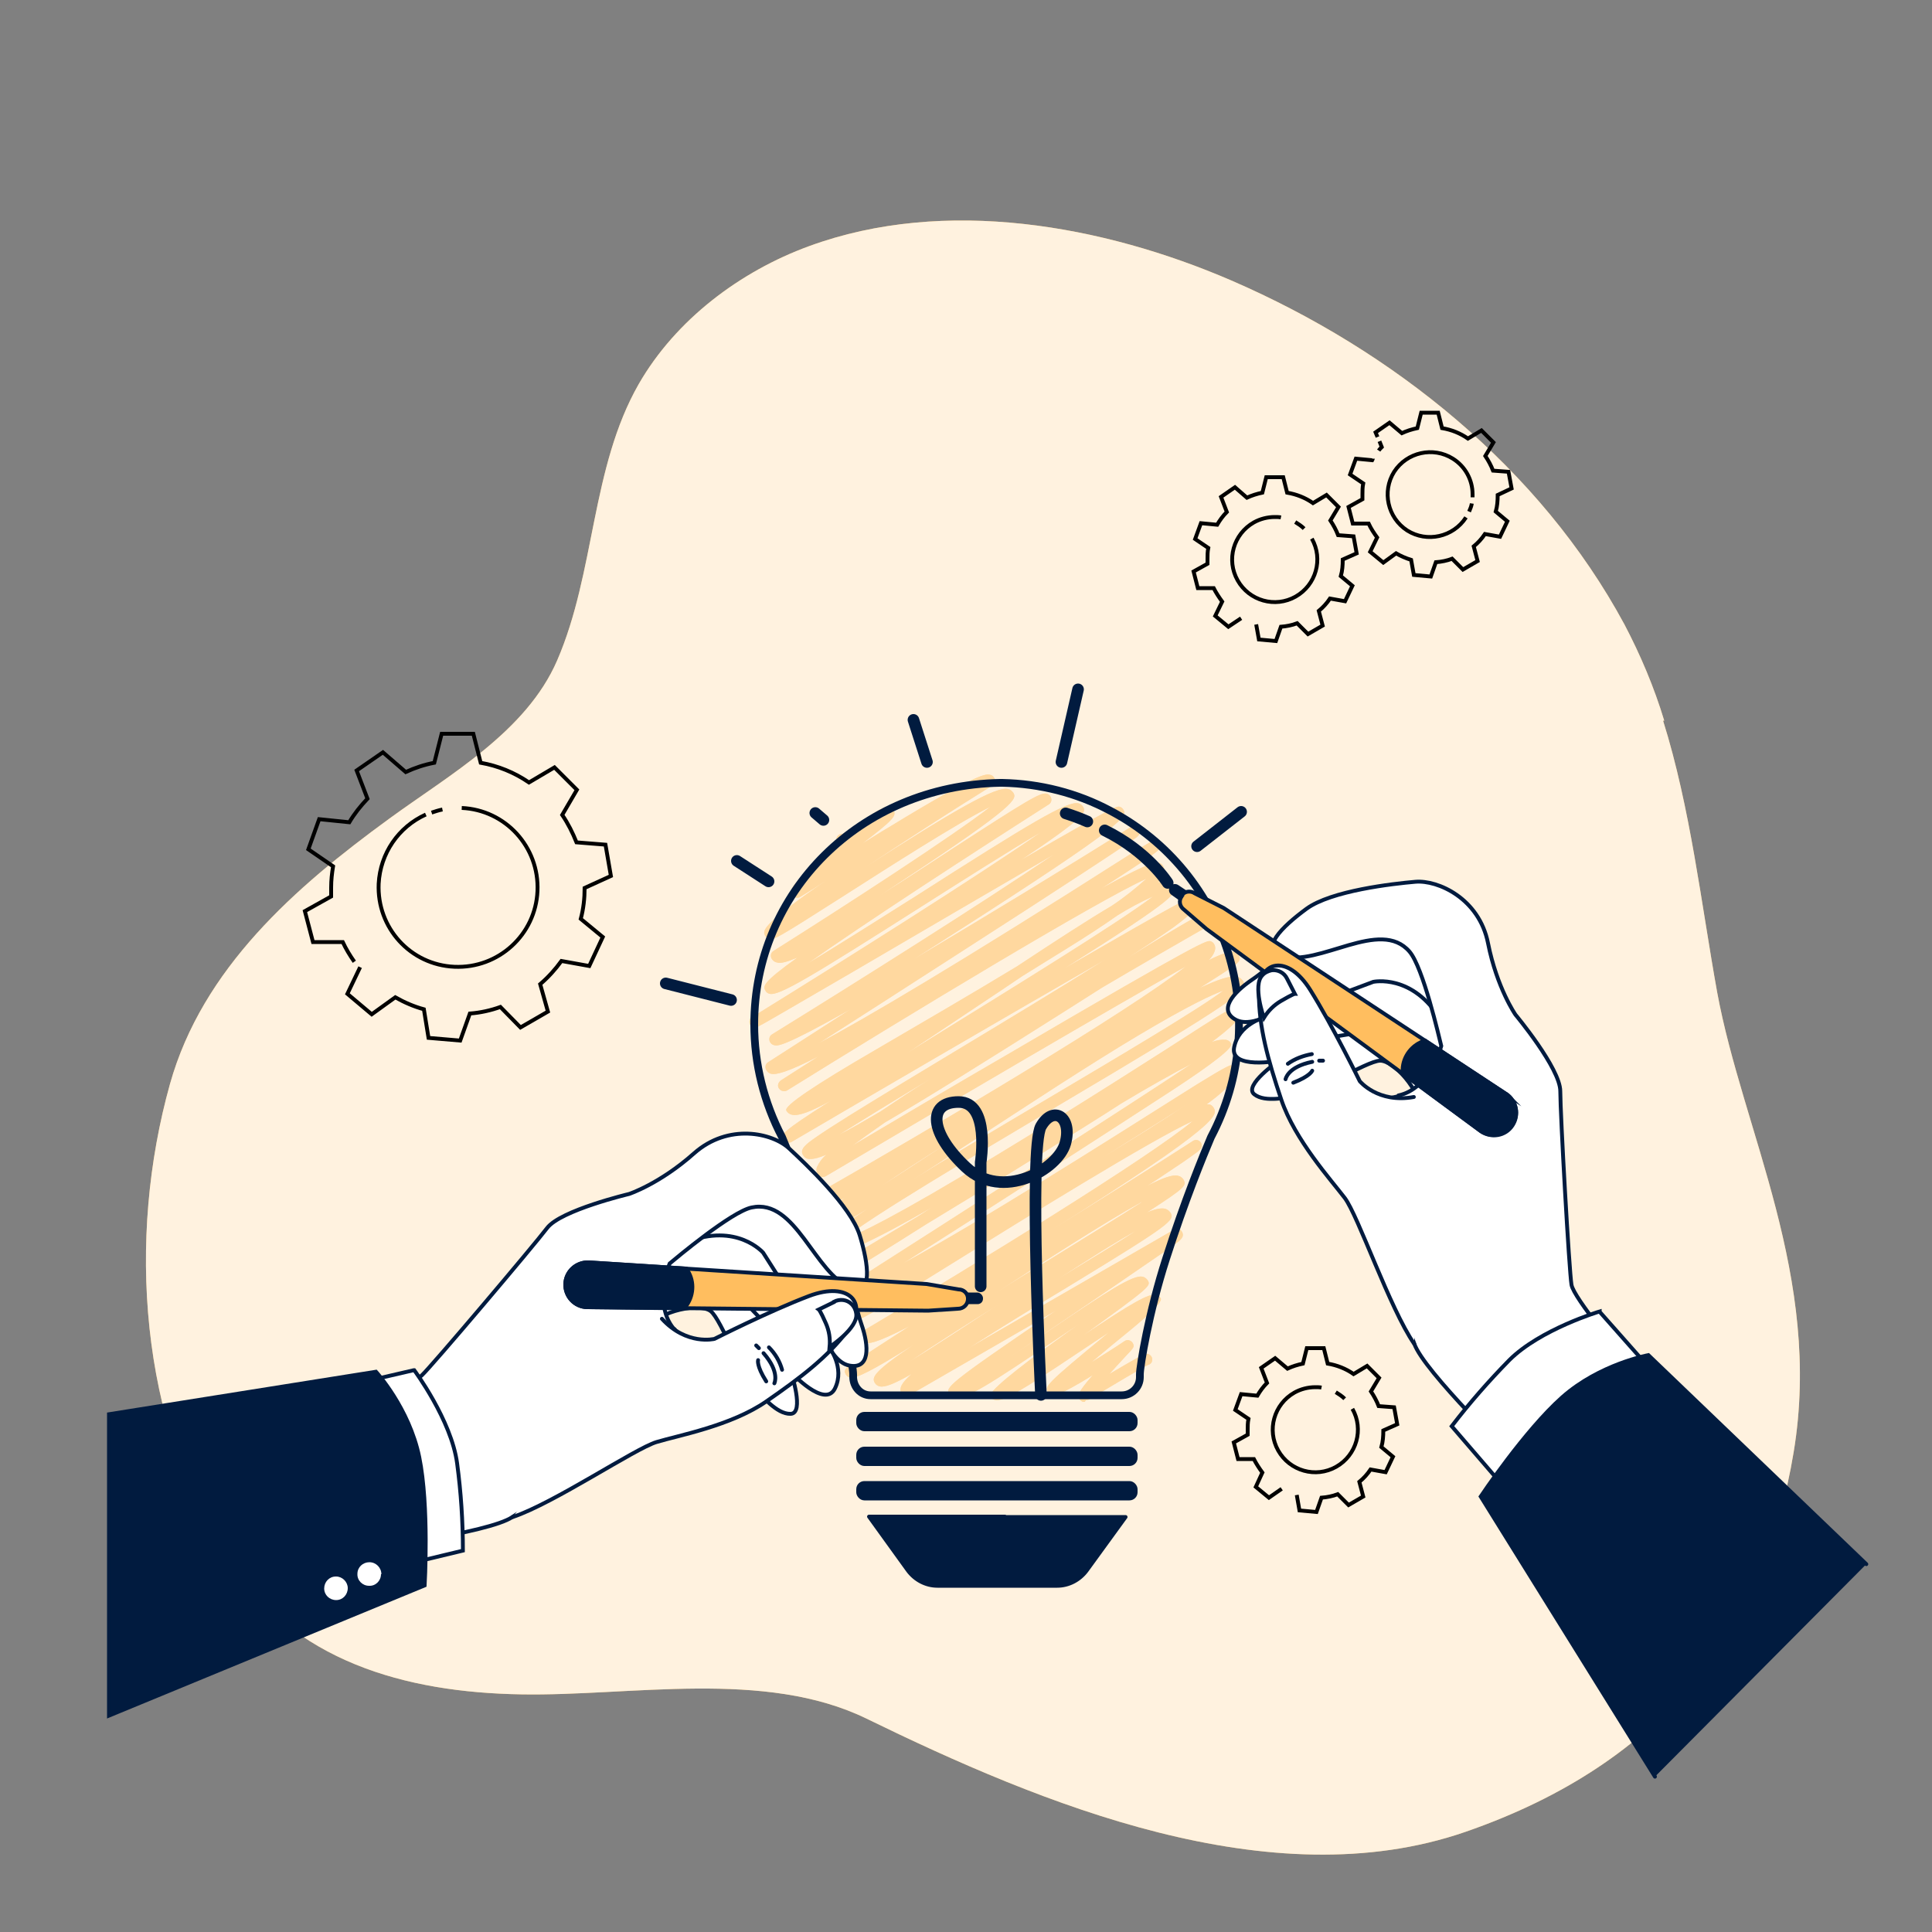 <?xml version="1.0" encoding="UTF-8"?> <svg xmlns="http://www.w3.org/2000/svg" id="Calque_1" data-name="Calque 1" version="1.1" viewBox="0 0 500 500"><rect x="0" y="0" width="500" height="500" fill="#808080" stroke="none"/><defs><style> .cls-1, .cls-2, .cls-3, .cls-4, .cls-5, .cls-6, .cls-7 { stroke: #011b3f; stroke-linecap: round; } .cls-1, .cls-4, .cls-5, .cls-8, .cls-7 { stroke-miterlimit: 10; } .cls-1, .cls-9 { fill: #ffbe5f; } .cls-2, .cls-3, .cls-6 { stroke-linejoin: round; } .cls-2, .cls-7 { fill: #011b3f; } .cls-3 { stroke-width: 3px; } .cls-3, .cls-5, .cls-8, .cls-6 { fill: none; } .cls-4, .cls-10, .cls-11 { fill: #fff; } .cls-10 { isolation: isolate; opacity: .8; } .cls-10, .cls-11, .cls-9 { stroke-width: 0px; } .cls-8 { stroke: #000; } .cls-12 { opacity: .4; } .cls-6 { stroke-width: 2px; } </style></defs><g id="freepik--background-simple--inject-128"><path class="cls-9" d="M430.7,186.5c-2.6-8.6-6.1-16.9-10.3-24.9-21.8-40.4-59.9-70.9-101.7-89-33.1-14.3-74.1-21.8-109.3-8.9-17.8,6.5-34.5,19-44.1,35.7-12.4,21.7-11.2,48.6-21.1,71.5-8,18.5-27.9,29.6-43.5,41-24.3,17.7-48.3,38.7-56.7,68.6-11.2,40-7.9,87.5,14.8,123,17,26.5,46.1,34.5,76.1,35,28.3.5,63-6.6,89.4,6.3,45.1,22,104.5,46.7,154.9,29.3,52-18,77.5-52.9,85-98.3s-13.2-83.1-19.8-119c-4.1-22.7-6.9-47.7-14-70.3Z"></path><path class="cls-10" d="M430.7,186.5c-2.6-8.6-6.1-16.9-10.3-24.9-21.8-40.4-59.9-70.9-101.7-89-33.1-14.3-74.1-21.8-109.3-8.9-17.8,6.5-34.5,19-44.1,35.7-12.4,21.7-11.2,48.6-21.1,71.5-8,18.5-27.9,29.6-43.5,41-24.3,17.7-48.3,38.7-56.7,68.6-11.2,40-7.9,87.5,14.8,123,17,26.5,46.1,34.5,76.1,35,28.3.5,63-6.6,89.4,6.3,45.1,22,104.5,46.7,154.9,29.3,52-18,77.5-52.9,85-98.3s-13.2-83.1-19.8-119c-4.1-22.7-6.9-47.7-14-70.3Z"></path></g><g id="freepik--Gears--inject-128"><path class="cls-8" d="M325.1,161.6l.7,3.9,4.4.4,1.3-3.7c1.4-.1,2.9-.4,4.2-.9l2.8,2.8,3.8-2.2-1-3.8c1.1-.9,2.1-2,2.9-3.2l3.9.7,1.9-4-3-2.5c.4-1.4.5-2.8.5-4.3l3.6-1.6-.8-4.4-4-.3c-.5-1.3-1.2-2.6-2-3.8l2.1-3.5-3.1-3.1-3.5,2.1c-2-1.4-4.3-2.3-6.7-2.7l-1-4h-4.4l-1,4c-1.4.3-2.7.7-4,1.3l-3.1-2.7-3.6,2.5,1.5,3.9c-1,1-1.8,2.1-2.5,3.3l-4.2-.4-1.5,4.1,3.4,2.3c-.2,1-.2,1.9-.2,2.9v1.2l-3.6,2,1.1,4.3h4.1c.6,1.2,1.4,2.4,2.2,3.5l-1.8,3.7,3.4,2.8,3.3-2.2M339.5,139.4c3,5.3,1.1,12-4.2,15-5.3,3-12,1.1-15-4.2-3-5.3-1.1-12,4.2-15,1.6-.9,3.5-1.4,5.4-1.4.5,0,1.1,0,1.6.1M335.2,135.1c.8.5,1.6,1,2.3,1.7"></path><path class="cls-8" d="M335.6,386.9l.7,4,4.4.4,1.3-3.7c1.4-.1,2.9-.4,4.2-.9l2.8,2.8,3.8-2.2-1-3.8c1.1-.9,2.1-2,2.9-3.2l3.9.7,1.9-4-3-2.5c.4-1.4.5-2.8.5-4.3l3.6-1.6-.8-4.4-4-.3c-.5-1.3-1.2-2.6-2-3.8l2.1-3.5-3.1-3.1-3.5,2.1c-2-1.4-4.3-2.3-6.7-2.7l-1-4h-4.4l-1,4c-1.4.3-2.7.7-4,1.3l-3.2-2.7-3.6,2.5,1.5,3.9c-1,1-1.8,2.1-2.5,3.3l-4.2-.4-1.5,4.1,3.4,2.3c-.2,1-.2,1.9-.2,2.9v1.2l-3.6,2,1.1,4.3h4.1c.6,1.2,1.4,2.4,2.2,3.5l-1.7,3.7,3.4,2.8,3.3-2.3M350,364.6c3,5.3,1.1,12-4.2,15-5.3,3-12,1.1-15-4.2-3-5.3-1.1-12,4.2-15,1.6-.9,3.5-1.4,5.4-1.4.5,0,1.1,0,1.6.1M345.7,360.3c.8.5,1.6,1,2.3,1.7"></path><path class="cls-8" d="M357,114.2l.6,1.5c-.3.3-.6.6-.8.9M355.3,118.7c0,.1-.1.2-.2.4l-4.2-.4-1.5,4.1,3.4,2.3c-.2,1-.2,1.9-.2,2.9v1.2l-3.6,2,1.1,4.3h4.1c.6,1.3,1.4,2.5,2.2,3.6l-1.8,3.7,3.4,2.8,3.3-2.4c1.2.7,2.6,1.3,3.9,1.7l.7,3.9,4.4.4,1.3-3.7c1.4-.1,2.9-.4,4.2-.9l2.8,2.8,3.8-2.2-1-3.8c1.1-.9,2.1-2,2.9-3.2l3.9.7,1.9-4-3-2.5c.4-1.4.5-2.8.5-4.3l3.6-1.7-.8-4.3-4-.3c-.5-1.3-1.2-2.6-2-3.8l2.1-3.5-3.1-3.1-3.5,2.1c-2-1.4-4.3-2.3-6.7-2.7l-1-4h-4.4l-1,4c-1.4.3-2.7.7-4,1.3l-3.2-2.7-3.6,2.5.5,1.2M380.9,130.3c-.1.7-.4,1.4-.7,2.1M379.4,133.9c-3.3,5.1-10.1,6.6-15.2,3.4-5.1-3.3-6.6-10.1-3.4-15.2,3.3-5.1,10.1-6.6,15.2-3.4,3.2,2,5.1,5.5,5.1,9.2v.8"></path><path class="cls-8" d="M93.2,250.3l-3.3,6.9,6.3,5.3,6.1-4.4c2.3,1.3,4.8,2.4,7.4,3.1l1.2,7.4,8.2.7,2.5-7c2.7-.2,5.4-.8,7.9-1.7l5.2,5.3,7.1-4.1-2-7.1c2.1-1.8,3.9-3.8,5.5-6l7.2,1.3,3.5-7.5-5.7-4.7c.7-2.6,1-5.3,1-8l6.8-3.1-1.4-8.1-7.5-.6c-1-2.5-2.2-4.9-3.7-7.1l3.8-6.5-5.8-5.8-6.6,3.9c-3.8-2.6-8-4.3-12.5-5.1l-1.9-7.5h-8.2l-1.9,7.5c-2.6.5-5,1.3-7.4,2.4l-5.9-5.1-6.8,4.7,2.8,7.3c-1.8,1.9-3.4,3.9-4.7,6.1l-7.8-.8-2.8,7.8,6.4,4.4c-.3,1.8-.5,3.6-.5,5.5,0,.8,0,1.6,0,2.3l-6.8,3.8,2.1,8h7.7c.8,1.7,1.8,3.4,3,5.1M111.7,210.3c.9-.3,1.8-.6,2.8-.8M119.5,209.1c11.3.5,20.1,10.1,19.6,21.5-.5,11.3-10.1,20.1-21.5,19.6s-20.1-10.1-19.6-21.5c.4-7.8,5.1-14.7,12.2-17.9"></path></g><g id="freepik--light-bulb--inject-128"><line class="cls-3" x1="198.9" y1="228.1" x2="190.7" y2="222.8"></line><line class="cls-3" x1="213.1" y1="212.2" x2="211" y2="210.4"></line><line class="cls-3" x1="189.2" y1="258.8" x2="172.3" y2="254.5"></line><path class="cls-9" d="M280.7,362.8c-.1,0-.2,0-.4,0-.4-.1-.7-.4-.9-.7-.5-.9-.8-1.4,3.4-6.2-9.1,5.6-10.1,5.3-10.6,5.2-.4-.1-.8-.4-1-.8-.8-1.5-1-1.7,15.8-15.5-2.7,1.8-5.5,3.6-8,5.3-14.8,9.9-19.4,12.7-21.5,12.2-.5-.1-.9-.4-1.2-.9q-.9-1.6,19-15.9l3.9-2.8c-2.3,1.5-4.6,3.1-6.7,4.5-15.7,10.6-22.8,15.2-25.5,14.6-.6-.1-1-.5-1.3-1-1-1.7-1.2-2.1,27.7-21.7l-38.1,22c-.7.4-1.6.1-2-.5-.7-1.2-.1-2.6,2.6-5-4.4,2.5-6.9,3.5-8.2,3.2-.5-.1-1-.4-1.3-.9-.8-1.4-.5-2.8,10.1-9.9-10.9,6.8-14.9,8.8-16.5,8.5-.5-.1-.9-.4-1.1-.8-.7-1.2,0-1.7,2.5-3.4l5.5-3.6,8.5-5.5c-9.3,4.8-10.7,4.5-11.5,4.3-.5-.1-1-.5-1.3-.9-.4-.7-.1-1.6.5-2,29.4-17.4,74.7-45.3,85.6-54.5-10.9,5-43.5,25.2-62,36.7-23.9,14.9-24,14.8-25,14.6-.4,0-.8-.4-1-.7-.8-1.4-.8-2.3,8.8-8.2-4.4,2.1-7.3,3-8.6,2.7-.6-.1-1.1-.5-1.3-1-.4-.7-.2-1.6.5-2,29.6-18.9,71.3-45.6,88.3-56.9-4.7,2.4-11.1,6-18.1,10.2-5.7,3.7-12.5,7.9-20.5,12.9-10.6,6.6-21.3,13.1-30.2,18.5-21.5,13.6-21.8,13.5-22.8,13.3-.4-.1-.8-.4-1-.7-.4-.7-.1-1.6.5-2,6.5-3.9,13.6-8.1,21.1-12.6l3.9-2.5c-15.5,8.9-24.1,12.8-26.7,12.2-.6-.1-1.1-.5-1.4-1-.9-1.6.4-3.6,11.4-10.8-7.1,4.3-9.9,5.6-11.1,5.3-.5-.1-.9-.4-1.1-.8-.6-1.1-1.1-2,6.2-7.3-3.9,2-6.4,2.8-7.6,2.5-.5-.1-1-.5-1.3-.9-.2-.3-.3-.8-.1-1.1.1-.4.4-.7.7-.9,32.4-18.5,81.6-47.7,96.6-59.5-16.4,9.1-61.6,35.6-93.2,54.3-.7.4-1.6.2-2.1-.5,0,0,0,0,0,0-.3-.6-.4-1.2-.2-1.8.6-1.3,1.4-2.4,2.5-3.3-2.3,1-3.9,1.3-4.8,1.1-.6-.1-1-.5-1.3-1-.9-1.5.8-2.8,3.4-4.6,2-1.4,4.8-3.2,8.8-5.7,7.4-4.6,17.5-10.7,28.3-17.2,12.1-7.3,26.4-15.9,37.8-23.1-24.4,14-62.8,36.4-81.2,47.2-.3.2-.8.3-1.1.1-.4-.1-.7-.4-.9-.7-.8-1.3-1-1.7,12.2-10.1-5.2,2.9-8.5,4.1-10.1,3.7-.6-.1-1.2-.5-1.5-1.1q-1-1.7,23.1-15.7c11.1-6.5,24.4-14.2,36.6-21.6,10.3-6.8,18.3-12,24.4-15.6,3.2-2.1,6.2-4.5,9.1-7.1-12.5,5.6-61.8,35.4-93,54.8-.7.4-1.6.2-2.1-.5s-.2-1.6.5-2.1l9.7-6.2c-8,4.1-11,4.8-12.2,4.5-.6-.1-1-.5-1.3-1-.4-.7-.2-1.6.5-2l21.3-13.7c-17.4,9.8-18.8,9.5-19.7,9.3-.5-.1-.9-.4-1.1-.8-.4-.7-.2-1.6.5-2,22.5-13.9,54.4-34,73-46.6-15,8.7-37,21.6-52.4,30.6l-17.2,10c-3.8,2.2-5.7,3.3-6.7,3.8l-.3.2h0c-.7.3-.9.3-1.1.2-.8-.2-1.3-1-1.1-1.8,0-.4.3-.7.7-.9,23.8-14.7,59-36.9,74.8-47.9-8.4,4.9-20.9,12.9-31,19.3-28.3,18-36.9,23.2-39.3,22.6-.5-.1-.9-.4-1.1-.8-.6-1.1-1.1-1.9,8.3-8.6-2.6,1.1-4.3,1.6-5.3,1.3-.6-.1-1.1-.5-1.4-1-.4-.7-.2-1.6.5-2,18.4-11.6,46.5-29.8,56.1-37.3-8.4,4.1-26.9,16-37.7,22.9-17.7,11.3-18.4,11.6-19.5,11.3-.4,0-.8-.4-1-.7-.8-1.4-1.5-2.6,15.8-14.5-2.1,1.4-4.3,2.8-6.6,4.2-.4.3-.9.4-1.3.3-.4,0-.7-.4-.9-.7-1.1-1.9.5-3.4,12.6-12.8-.5,0-.8-.4-1.1-.8-.4-.7-.1-1.6.6-2,.3-.2.6-.2.9-.2,1.6-.9,3.1-1.9,4.6-3,4.9-3.4,6.3-4.2,7.4-4,.5.1.9.4,1.1.8.9,1.5.2,2.4-8,8.7,2.3-1.4,4.6-2.9,7-4.3,23.1-14.1,24.9-13.7,26-13.5.5.1.9.4,1.1.8.4.7.2,1.6-.5,2-11.3,7-23,14.6-32.8,21.1,22.8-14.6,33.8-21,36.9-20.2.5.1,1,.5,1.3.9,1,1.6,1.6,2.9-29.9,23.6l-4.5,3c6.4-4,12.8-8.2,18-11.6,20.2-13.1,23.5-15.1,25.1-14.7.4.1.8.4,1,.8.4.7.2,1.6-.5,2-19.6,12.5-48.2,31.1-62.3,41.1,7.6-4.5,18.4-11.4,27.8-17.3,29.7-19,39.4-24.8,42.2-24.1.5.1.9.4,1.2.9.7,1.3,1.3,2.2-16.1,13.8,24.4-14.1,24.8-14,25.6-13.8.4.1.7.4.9.7,1,1.7,1.7,3-44.3,32.4-3.3,2.1-6.7,4.3-10,6.4,18.2-10.8,39.9-24,56.3-34.3.3-.2.8-.3,1.2-.2.4.1.7.4.9.7.7,1.2-.3,2-1.5,2.8-.7.5-1.7,1.1-3,2-2.4,1.6-6,4-10.6,7-7.8,5.1-18.6,12.1-32.3,20.9-13.2,8.5-26.4,17-35.5,22.8,12-6.4,35.4-20.1,80.4-48.8q6.5-4.1,7.1-4c.4,0,.7.4,1,.7.4.6.6,1-.6,2.1h0c-1.6,1.4-5.6,4-14.7,9.9,12.9-7.1,14.1-6.8,14.8-6.6.5.1.9.4,1.1.8.5.9.7,2.1-1.3,4.3.8-.2,1.6-.3,2.4-.2.7.1,1.2.5,1.6,1.1,1,1.7,1.5,2.6-28.2,21.3,31.5-18.2,31.8-18.1,32.5-17.9.4,0,.7.4.9.7,1,1.7-.8,3.3-5.1,6.5-2.8,2-6.7,4.6-11.9,8,17.5-10.9,21.9-13.2,23.4-12.8.4.1.8.4,1.1.8.2.3.3.8.1,1.1-.1.4-.4.7-.7.9-10.2,5.8-20.6,11.8-30.6,17.7l-10.4,6.6c-20.4,12.9-35.3,22.2-45.8,28.3-3.3,2.3-6.1,4.3-8.4,6,9.3-5.5,25.1-14.9,41-24.1,50-29.3,50.8-29.1,51.7-28.8.4.1.7.4.9.7.3.5.4,1.1.2,1.7-.3,1-.9,1.8-1.6,2.5,3.4-1.7,5.6-2.4,6.6-2.2.5.1,1,.4,1.2.9.8,1.4-.3,2.1-2.8,3.8-1.5,1-3.7,2.4-6.7,4.3l-.6.4c4.7-2.2,7.9-3.3,9.6-2.9.7.1,1.3.6,1.6,1.1,1.4,2.4,0,3.9-48.8,32.8-20.5,12.2-47.6,28.2-54.9,34.2,4.1-1.4,14.2-6.3,39.4-21.6,20.5-12.4,43.2-26.9,54-33.9q7.5-4.8,8.2-4.7c.4.1.7.4,1,.7.6,1.1,1.2,2.1-7,8.3,1.2-.5,2.4-.7,3.7-.6.6.1,1.1.5,1.3,1q.9,1.5-15.3,12.1c-8,5.2-19.1,12.4-33.1,21.4-13.5,8.7-27.1,17.4-36.4,23.3,18.9-10.1,54.3-32.6,70-42.5q14-8.9,14.8-8.7c.4.1.7.4.9.7,1.1,1.9-.6,4.5-7.2,9.4.2,0,.4,0,.6,0,.5.1.9.4,1.2.9,1,1.8,2.2,3.9-42.1,31.7,12.8-7.9,26-16.2,36.7-23.1.7-.5,1.6-.3,2.1.4,0,0,0,0,0,0,.7,1.3-.3,2-2,3.2-1,.7-2.5,1.8-4.5,3.1s-4.4,3-7.4,4.9c4.1-2.1,6.7-3,8-2.6.6.1,1.1.5,1.4,1,.8,1.5.6,2-9.5,8.5,2.1-.9,3.6-1.2,4.6-1,.6.1,1.1.5,1.5,1,1.2,2,.3,2.9-26.8,19.4-7.8,4.7-17.5,10.6-25.4,15.7l53.2-30.7c.3-.2.8-.3,1.1-.1.4.1.7.3.9.7.7,1.3-.3,2.1-2,3.3-1,.8-2.6,1.9-4.7,3.3-4,2.7-9.4,6.5-15.2,10.4-6.8,4.6-15.3,10.4-22.3,15.2,3.2-2.1,6.5-4.4,9.5-6.4,15.5-10.5,22-14.7,24.5-14.2.5.1,1,.5,1.3.9.9,1.5.9,1.6-16.8,14.4,12.9-8.6,17.1-11,19-10.6.5.1.9.4,1.2.9q.7,1.2-8.2,8.5c-2.7,2.2-6.5,5.3-9.8,8.1,2.7-1.7,5.8-3.6,8.6-5.5.7-.5,1.6-.3,2.1.4,0,0,0,0,0,0,.6,1,.4,1.2-1.7,3.4-1.7,1.8-3.1,3.4-4.3,4.7,9.1-5.4,9.4-5.3,10-5.2.4.1.7.4.9.7.4.7.2,1.6-.5,2,0,0,0,0,0,0-.1,0-.3.1-.5.2-1.3.6-8.7,5-15.2,8.9-.2.1-.5.1-.7.1ZM295.1,353c.2.3.4.5.7.6-.3-.1-.5-.3-.7-.6ZM258.2,337.7c-8.6,5.4-17.1,10.8-22.7,14.6,6-3.6,14.8-9.4,22.7-14.6h0ZM295.4,311.1c-9.8,5.4-25.7,15.7-37.7,23.5,4.4-2.8,9.5-5.9,15.2-9.4,7.9-4.9,16.4-10.1,22.5-14h0ZM294.8,318.1c-5.3,2.8-13.4,8-21.3,13.1l.8-.5c7.4-4.5,15.4-9.3,20.5-12.7h0ZM245.6,295.6c-6.6,4.1-12.6,8-17.6,11.4,5.2-3.3,11.3-7.3,17.6-11.4ZM316.8,256.3c-2.9,1-9,3.8-22.1,11.6s-28.7,18.1-42.7,27.2c-6.1,4-11.2,7.3-15.6,10.1,8.4-5.2,19.7-12,34.8-20.9,18.4-10.9,39-23.1,45.5-28ZM307.4,285.6l-2.1,1.4c-7,4.4-13.6,8.6-19.9,12.5,8.3-5,16.2-9.9,22-13.9ZM241.1,279c-9.2,5.5-18.1,11-24,14.7,3-1.5,6.6-3.6,10.7-6,4-2.7,8.5-5.7,13.3-8.7ZM264.6,252.6c-3.8,2.6-7.6,5.1-11.2,7.5-7,4.7-13.2,8.8-18.6,12.4l5.5-3.4c20.2-12.5,49.5-30.5,58.1-37.1-3.2,1.4-6.3,3.1-9.2,4.9-3.4,2.4-7.8,5.3-13.3,8.7-3.6,2.2-7.4,4.6-11.3,7h0Z"></path><g class="cls-12"><path class="cls-11" d="M280.7,362.8c-.1,0-.2,0-.4,0-.4-.1-.7-.4-.9-.7-.5-.9-.8-1.4,3.4-6.2-9.1,5.6-10.1,5.3-10.6,5.2-.4-.1-.8-.4-1-.8-.8-1.5-1-1.7,15.8-15.5-2.7,1.8-5.5,3.6-8,5.3-14.8,9.9-19.4,12.7-21.5,12.2-.5-.1-.9-.4-1.2-.9q-.9-1.6,19-15.9l3.9-2.8c-2.3,1.5-4.6,3.1-6.7,4.5-15.7,10.6-22.8,15.2-25.5,14.6-.6-.1-1-.5-1.3-1-1-1.7-1.2-2.1,27.7-21.7l-38.1,22c-.7.4-1.6.1-2-.5-.7-1.2-.1-2.6,2.6-5-4.4,2.5-6.9,3.5-8.2,3.2-.5-.1-1-.4-1.3-.9-.8-1.4-.5-2.8,10.1-9.9-10.9,6.8-14.9,8.8-16.5,8.5-.5-.1-.9-.4-1.1-.8-.7-1.2,0-1.7,2.5-3.4l5.5-3.6,8.5-5.5c-9.3,4.8-10.7,4.5-11.5,4.3-.5-.1-1-.5-1.3-.9-.4-.7-.1-1.6.5-2,29.4-17.4,74.7-45.3,85.6-54.5-10.9,5-43.5,25.2-62,36.7-23.9,14.9-24,14.8-25,14.6-.4,0-.8-.4-1-.7-.8-1.4-.8-2.3,8.8-8.2-4.4,2.1-7.3,3-8.6,2.7-.6-.1-1.1-.5-1.3-1-.4-.7-.2-1.6.5-2,29.6-18.9,71.3-45.6,88.3-56.9-4.7,2.4-11.1,6-18.1,10.2-5.7,3.7-12.5,7.9-20.5,12.9-10.6,6.6-21.3,13.1-30.2,18.5-21.5,13.6-21.8,13.5-22.8,13.3-.4-.1-.8-.4-1-.7-.4-.7-.1-1.6.5-2,6.5-3.9,13.6-8.1,21.1-12.6l3.9-2.5c-15.5,8.9-24.1,12.8-26.7,12.2-.6-.1-1.1-.5-1.4-1-.9-1.6.4-3.6,11.4-10.8-7.1,4.3-9.9,5.6-11.1,5.3-.5-.1-.9-.4-1.1-.8-.6-1.1-1.1-2,6.2-7.3-3.9,2-6.4,2.8-7.6,2.5-.5-.1-1-.5-1.3-.9-.2-.3-.3-.8-.1-1.1.1-.4.4-.7.7-.9,32.4-18.5,81.6-47.7,96.6-59.5-16.4,9.1-61.6,35.6-93.2,54.3-.7.4-1.6.2-2.1-.5,0,0,0,0,0,0-.3-.6-.4-1.2-.2-1.8.6-1.3,1.4-2.4,2.5-3.3-2.3,1-3.9,1.3-4.8,1.1-.6-.1-1-.5-1.3-1-.9-1.5.8-2.8,3.4-4.6,2-1.4,4.8-3.2,8.8-5.7,7.4-4.6,17.5-10.7,28.3-17.2,12.1-7.3,26.4-15.9,37.8-23.1-24.4,14-62.8,36.4-81.2,47.2-.3.2-.8.3-1.1.1-.4-.1-.7-.4-.9-.7-.8-1.3-1-1.7,12.2-10.1-5.2,2.9-8.5,4.1-10.1,3.7-.6-.1-1.2-.5-1.5-1.1q-1-1.7,23.1-15.7c11.1-6.5,24.4-14.2,36.6-21.6,10.3-6.8,18.3-12,24.4-15.6,3.2-2.1,6.2-4.5,9.1-7.1-12.5,5.6-61.8,35.4-93,54.8-.7.4-1.6.2-2.1-.5s-.2-1.6.5-2.1l9.7-6.2c-8,4.1-11,4.8-12.2,4.5-.6-.1-1-.5-1.3-1-.4-.7-.2-1.6.5-2l21.3-13.7c-17.4,9.8-18.8,9.5-19.7,9.3-.5-.1-.9-.4-1.1-.8-.4-.7-.2-1.6.5-2,22.5-13.9,54.4-34,73-46.6-15,8.7-37,21.6-52.4,30.6l-17.2,10c-3.8,2.2-5.7,3.3-6.7,3.8l-.3.2h0c-.7.3-.9.3-1.1.2-.8-.2-1.3-1-1.1-1.8,0-.4.3-.7.7-.9,23.8-14.7,59-36.9,74.8-47.9-8.4,4.9-20.9,12.9-31,19.3-28.3,18-36.9,23.2-39.3,22.6-.5-.1-.9-.4-1.1-.8-.6-1.1-1.1-1.9,8.3-8.6-2.6,1.1-4.3,1.6-5.3,1.3-.6-.1-1.1-.5-1.4-1-.4-.7-.2-1.6.5-2,18.4-11.6,46.5-29.8,56.1-37.3-8.4,4.1-26.9,16-37.7,22.9-17.7,11.3-18.4,11.6-19.5,11.3-.4,0-.8-.4-1-.7-.8-1.4-1.5-2.6,15.8-14.5-2.1,1.4-4.3,2.8-6.6,4.2-.4.3-.9.4-1.3.3-.4,0-.7-.4-.9-.7-1.1-1.9.5-3.4,12.6-12.8-.5,0-.8-.4-1.1-.8-.4-.7-.1-1.6.6-2,.3-.2.6-.2.9-.2,1.6-.9,3.1-1.9,4.6-3,4.9-3.4,6.3-4.2,7.4-4,.5.1.9.4,1.1.8.9,1.5.2,2.4-8,8.7,2.3-1.4,4.6-2.9,7-4.3,23.1-14.1,24.9-13.7,26-13.5.5.1.9.4,1.1.8.4.7.2,1.6-.5,2-11.3,7-23,14.6-32.8,21.1,22.8-14.6,33.8-21,36.9-20.2.5.1,1,.5,1.3.9,1,1.6,1.6,2.9-29.9,23.6l-4.5,3c6.4-4,12.8-8.2,18-11.6,20.2-13.1,23.5-15.1,25.1-14.7.4.1.8.4,1,.8.4.7.2,1.6-.5,2-19.6,12.5-48.2,31.1-62.3,41.1,7.6-4.5,18.4-11.4,27.8-17.3,29.7-19,39.4-24.8,42.2-24.1.5.1.9.4,1.2.9.7,1.3,1.3,2.2-16.1,13.8,24.4-14.1,24.8-14,25.6-13.8.4.1.7.4.9.7,1,1.7,1.7,3-44.3,32.4-3.3,2.1-6.7,4.3-10,6.4,18.2-10.8,39.9-24,56.3-34.3.3-.2.8-.3,1.2-.2.4.1.7.4.9.7.7,1.2-.3,2-1.5,2.8-.7.5-1.7,1.1-3,2-2.4,1.6-6,4-10.6,7-7.8,5.1-18.6,12.1-32.3,20.9-13.2,8.5-26.4,17-35.5,22.8,12-6.4,35.4-20.1,80.4-48.8q6.5-4.1,7.1-4c.4,0,.7.4,1,.7.4.6.6,1-.6,2.1h0c-1.6,1.4-5.6,4-14.7,9.9,12.9-7.1,14.1-6.8,14.8-6.6.5.1.9.4,1.1.8.5.9.7,2.1-1.3,4.3.8-.2,1.6-.3,2.4-.2.7.1,1.2.5,1.6,1.1,1,1.7,1.5,2.6-28.2,21.3,31.5-18.2,31.8-18.1,32.5-17.9.4,0,.7.4.9.7,1,1.7-.8,3.3-5.1,6.5-2.8,2-6.7,4.6-11.9,8,17.5-10.9,21.9-13.2,23.4-12.8.4.1.8.4,1.1.8.2.3.3.8.1,1.1-.1.4-.4.7-.7.9-10.2,5.8-20.6,11.8-30.6,17.7l-10.4,6.6c-20.4,12.9-35.3,22.2-45.8,28.3-3.3,2.3-6.1,4.3-8.4,6,9.3-5.5,25.1-14.9,41-24.1,50-29.3,50.8-29.1,51.7-28.8.4.1.7.4.9.7.3.5.4,1.1.2,1.7-.3,1-.9,1.8-1.6,2.5,3.4-1.7,5.6-2.4,6.6-2.2.5.1,1,.4,1.2.9.8,1.4-.3,2.1-2.8,3.8-1.5,1-3.7,2.4-6.7,4.3l-.6.4c4.7-2.2,7.9-3.3,9.6-2.9.7.1,1.3.6,1.6,1.1,1.4,2.4,0,3.9-48.8,32.8-20.5,12.2-47.6,28.2-54.9,34.2,4.1-1.4,14.2-6.3,39.4-21.6,20.5-12.4,43.2-26.9,54-33.9q7.5-4.8,8.2-4.7c.4.1.7.4,1,.7.6,1.1,1.2,2.1-7,8.3,1.2-.5,2.4-.7,3.7-.6.6.1,1.1.5,1.3,1q.9,1.5-15.3,12.1c-8,5.2-19.1,12.4-33.1,21.4-13.5,8.7-27.1,17.4-36.4,23.3,18.9-10.1,54.3-32.6,70-42.5q14-8.9,14.8-8.7c.4.1.7.4.9.7,1.1,1.9-.6,4.5-7.2,9.4.2,0,.4,0,.6,0,.5.1.9.4,1.2.9,1,1.8,2.2,3.9-42.1,31.7,12.8-7.9,26-16.2,36.7-23.1.7-.5,1.6-.3,2.1.4,0,0,0,0,0,0,.7,1.3-.3,2-2,3.2-1,.7-2.5,1.8-4.5,3.1s-4.4,3-7.4,4.9c4.1-2.1,6.7-3,8-2.6.6.1,1.1.5,1.4,1,.8,1.5.6,2-9.5,8.5,2.1-.9,3.6-1.2,4.6-1,.6.1,1.1.5,1.5,1,1.2,2,.3,2.9-26.8,19.4-7.8,4.7-17.5,10.6-25.4,15.7l53.2-30.7c.3-.2.8-.3,1.1-.1.4.1.7.3.9.7.7,1.3-.3,2.1-2,3.3-1,.8-2.6,1.9-4.7,3.3-4,2.7-9.4,6.5-15.2,10.4-6.8,4.6-15.3,10.4-22.3,15.2,3.2-2.1,6.5-4.4,9.5-6.4,15.5-10.5,22-14.7,24.5-14.2.5.1,1,.5,1.3.9.9,1.5.9,1.6-16.8,14.4,12.9-8.6,17.1-11,19-10.6.5.1.9.4,1.2.9q.7,1.2-8.2,8.5c-2.7,2.2-6.5,5.3-9.8,8.1,2.7-1.7,5.8-3.6,8.6-5.5.7-.5,1.6-.3,2.1.4,0,0,0,0,0,0,.6,1,.4,1.2-1.7,3.4-1.7,1.8-3.1,3.4-4.3,4.7,9.1-5.4,9.4-5.3,10-5.2.4.1.7.4.9.7.4.7.2,1.6-.5,2,0,0,0,0,0,0-.1,0-.3.1-.5.2-1.3.6-8.7,5-15.2,8.9-.2.1-.5.1-.7.1ZM295.1,353c.2.3.4.5.7.6-.3-.1-.5-.3-.7-.6ZM258.2,337.7c-8.6,5.4-17.1,10.8-22.7,14.6,6-3.6,14.8-9.4,22.7-14.6h0ZM295.4,311.1c-9.8,5.4-25.7,15.7-37.7,23.5,4.4-2.8,9.5-5.9,15.2-9.4,7.9-4.9,16.4-10.1,22.5-14h0ZM294.8,318.1c-5.3,2.8-13.4,8-21.3,13.1l.8-.5c7.4-4.5,15.4-9.3,20.5-12.7h0ZM245.6,295.6c-6.6,4.1-12.6,8-17.6,11.4,5.2-3.3,11.3-7.3,17.6-11.4ZM316.8,256.3c-2.9,1-9,3.8-22.1,11.6s-28.7,18.1-42.7,27.2c-6.1,4-11.2,7.3-15.6,10.1,8.4-5.2,19.7-12,34.8-20.9,18.4-10.9,39-23.1,45.5-28ZM307.4,285.6l-2.1,1.4c-7,4.4-13.6,8.6-19.9,12.5,8.3-5,16.2-9.9,22-13.9ZM241.1,279c-9.2,5.5-18.1,11-24,14.7,3-1.5,6.6-3.6,10.7-6,4-2.7,8.5-5.7,13.3-8.7ZM264.6,252.6c-3.8,2.6-7.6,5.1-11.2,7.5-7,4.7-13.2,8.8-18.6,12.4l5.5-3.4c20.2-12.5,49.5-30.5,58.1-37.1-3.2,1.4-6.3,3.1-9.2,4.9-3.4,2.4-7.8,5.3-13.3,8.7-3.6,2.2-7.4,4.6-11.3,7h0Z"></path></g><path class="cls-6" d="M259.5,202.6h-.7c-36.3.7-63.6,28.4-63.6,62.5,0,10.2,2.5,20.2,7.2,29.2,2,4.8,6.8,16.4,11.6,31.4,4.4,13.9,6.8,27.9,6.8,30v.6c0,2.6,1.9,4.8,4.5,4.8,0,0,0,0,.1,0h64.9c2.6,0,4.7-2.1,4.7-4.7,0,0,0,0,0-.1v-.6c0-2.1,2.3-16.1,6.8-30,4.8-15,9.6-26.7,11.6-31.4,16.1-30.5,4.5-68.4-26.1-84.5-8.6-4.6-18.2-7-27.9-7.2h0Z"></path><path class="cls-3" d="M281.4,212.6c-1.8-.8-3.7-1.5-5.6-2.1"></path><path class="cls-3" d="M302.2,228.5s-5.1-8.1-16.3-13.6"></path><path class="cls-3" d="M253.8,332.9v-32.1s2.5-15.6-5.7-15.6-7.5,8.1,1.9,16.9c9.4,8.8,23.8.6,25.7-6.2s-3.1-10-6.3-4.4,0,69.5,0,69.5"></path><line class="cls-3" x1="236.4" y1="186.3" x2="239.9" y2="197.2"></line><line class="cls-3" x1="321.2" y1="210.1" x2="309.8" y2="219"></line><line class="cls-3" x1="279" y1="178.4" x2="274.7" y2="197.2"></line><rect class="cls-2" x="222.1" y="365.9" width="71.8" height="4" rx="1.6" ry="1.6"></rect><rect class="cls-2" x="222.1" y="374.9" width="71.8" height="4" rx="1.6" ry="1.6"></rect><rect class="cls-2" x="222.1" y="383.8" width="71.8" height="4" rx="1.6" ry="1.6"></rect><path class="cls-2" d="M260.1,392.5h-35.2l10.1,14c1.8,2.4,4.6,3.9,7.6,3.9h31c3,0,5.8-1.5,7.6-3.9l10.1-13.9h-31.2Z"></path></g><g id="freepik--hand-3--inject-128"><path class="cls-4" d="M335.7,243s-6.4,7-11.6,10.5-8.9,8.1-4.1,10.5c2.9,1.4,7-.6,7-.6,0,0-6.4,1.7-7.6,7.6s11.6,3.5,11.6,3.5c0,0-9.3,6.4-6.4,8.7s8.7.6,11.6.6,17.5-9.3,21-9.3,10.5,7.6,10.5,13.4,9.3,5.2,10.5-12.8-3.5-33.2-11.1-37.8-31.4,5.8-31.4,5.8Z"></path><path class="cls-5" d="M332.2,262.8l23.2-8.7s10.2-2.2,17.5,9.9"></path><path class="cls-5" d="M336.3,269.8l21-3.5s9.3-.6,15.1,10.5"></path><path class="cls-4" d="M361.9,283.7l-15.7,3.5,9.3,37.2s8.2,16.3,10.5,23.3,26.2,30.2,26.2,30.2l27.9-26.8s-12.8-15.1-13.4-18.6-2.9-44.2-2.9-50.1-11.6-19.8-11.6-19.8c0,0-4.8-6.9-7.1-18.5s-13-16.4-18.8-15.9-21.8,2.3-28.2,7-12.2,10.5-6.4,12.2c9.7,2.9,25.5-10,33.1-1.1,3.5,4.1,7.6,22,8.2,24.4,0,0-2.9,11.1-11.1,12.8h0"></path><path class="cls-7" d="M303.3,229.6c.4-.4,1-.4,1.4-.1l2.4,1.6c.5.3.6,1,.3,1.5-.3.5-1,.6-1.5.3l-2.4-1.7c-.5-.3-.6-1-.3-1.5,0,0,0,0,.1-.1Z"></path><path class="cls-1" d="M306,231.5c.8-.9,2.2-1,3.2-.3l7.5,3.8,73.2,48.2c2.6,1.8,3.3,5.4,1.5,8.1s-5.4,3.3-8.1,1.5h0l-71.1-52.4-5.8-5c-1.1-.8-1.4-2.3-.6-3.4,0,0,0,0,0,0,0-.1.1-.2.2-.3Z"></path><path class="cls-7" d="M389.9,283.2l-21.1-13.9c-3.3,1-5.7,4-5.8,7.5,0,.3,0,.7,0,1l20.2,14.9c2.6,1.8,6.2,1.2,8.1-1.5s1.2-6.2-1.5-8.1h0Z"></path><path class="cls-4" d="M366,347.8c-6.4-9.3-14.5-33.2-18-37.8s-12.9-15-16.4-25.4-5.8-18.8-5.8-27.5,7.5-10.2,13.3-.9c5.8,9.3,12.8,23.6,12.8,23.6,0,0,4.7,5.8,14,4.1"></path><path class="cls-4" d="M333.1,253.3l2,3.9s-.4,0-3.5,1.8c-1.9,1.1-3.4,2.6-4.5,4.4,0,0-3-8.4-.4-11,.6-.7,1.5-1.1,2.4-1.3,1.7-.2,3.3.7,4,2.2Z"></path><path class="cls-4" d="M414,339.4s-15.4,4.6-23.4,12.6c-5.3,5.4-10.3,11.1-14.9,17.1l14.3,16.6s12-13.7,20-20c5.4-4.2,11.2-8,17.1-11.4l-13.1-14.8Z"></path><path class="cls-7" d="M428.3,459.8l-45.1-72.5s11.4-17.1,21.1-25.7,22.3-10.9,22.3-10.9l56.4,54.1"></path><path class="cls-5" d="M341.4,274.5h1"></path><path class="cls-5" d="M332.7,279.3s.5-3.2,6.9-4.5"></path><path class="cls-5" d="M339.6,277.1s-.5,1.4-4.9,3.1"></path><path class="cls-5" d="M339.5,272.8c-2.2.4-4.4,1.2-6.2,2.5"></path></g><g id="freepik--hand-1--inject-128"><path class="cls-4" d="M219.9,327.2s.9,9.4,3,15.4,2.2,11.8-3.1,10.8c-3.2-.6-5.2-4.7-5.2-4.7,0,0,4.1,5.2,1.5,10.6s-11.4-4.2-11.4-4.2c0,0,3.6,10.7-.1,10.8s-7.3-4.8-9.6-6.5-8.3-18-11.1-20.1-12.9-.3-16.4,4.4-10.6-1.4-.7-16.5,22.8-24.4,31.6-23.6,21.6,23.6,21.6,23.6Z"></path><path class="cls-5" d="M210.8,345.1l-13.3-20.9s-6.8-7.9-19.9-2.7"></path><path class="cls-5" d="M203.4,348.2l-14.6-15.4s-7.1-6.1-18.4-.7"></path><path class="cls-4" d="M174.5,343.9l10.4,12.3-29.9,24.1s-16.3,8.1-22.4,12.3-39.2,8.4-39.2,8.4l-6.2-38.2s19.3-4.4,21.9-6.8,29-33.6,32.5-38.2,21.2-8.8,21.2-8.8c0,0,7.9-2.6,16.8-10.5s20.3-5.3,24.6-1.3,16,15,18.3,22.5,3.4,15.7-2.2,13.6c-9.5-3.5-14.3-23.3-25.8-20.8-5.2,1.1-19.4,13-21.2,14.5,0,0-4.3,10.6,1.1,16.9h0"></path><path class="cls-7" d="M253.9,336c0-.5-.5-1-1-1h-2.9c-.6-.1-1.1.3-1.1.9,0,.6.4,1.1,1,1.1h2.9c.6.1,1.1-.3,1.1-.9,0,0,0-.1,0-.2Z"></path><path class="cls-1" d="M250.5,335.9c-.1-1.2-1.1-2.2-2.4-2.2l-8.3-1.4-87.5-5.6c-3.2-.1-5.9,2.4-6,5.6-.1,3.2,2.4,5.9,5.6,6h0l88.3.9,7.7-.5c1.4,0,2.5-1,2.6-2.4,0-.1,0-.2,0-.4Z"></path><path class="cls-7" d="M152.4,326.7l25.2,1.6c2.1,2.8,2.1,6.6.1,9.5-.2.3-.4.5-.7.8l-25.1-.3c-3.2-.1-5.7-2.8-5.6-6,.1-3.2,2.8-5.7,6-5.6h0Z"></path><path class="cls-4" d="M132.7,392.6c10.7-3.6,31.6-17.7,37.2-19.4s19.3-4.2,28.4-10.5,15.9-11.5,21.2-18.5.2-12.7-10.1-8.8-24.5,11.1-24.5,11.1c0,0-7.2,1.8-13.6-5.2"></path><path class="cls-4" d="M215.8,337l-3.9,1.9s.4.3,1.8,3.5c.9,2,1.2,4.1,1,6.2,0,0,7.4-4.9,6.9-8.6-.1-.9-.5-1.8-1.2-2.5-1.2-1.2-3.1-1.4-4.6-.6Z"></path><path class="cls-4" d="M107.2,354.6s9.6,12.9,11.1,24.1c1,7.5,1.5,15,1.5,22.6l-29.2,7s-1.3-18.2-3.9-28c-1.8-6.6-4.1-13.1-6.8-19.4l27.2-6.3Z"></path><path class="cls-7" d="M108.5,377.1c-2.6-12.7-11.2-22.1-11.2-22.1l-69.1,11v78l81.7-33.7s1.2-20.5-1.4-33.2Z"></path><path class="cls-11" d="M90,411c0,1.7-1.3,3.1-3,3.1-1.7,0-3.1-1.3-3.1-3,0-1.7,1.3-3.1,3-3.1,0,0,0,0,.1,0,1.6,0,3,1.4,3,3Z"></path><path class="cls-11" d="M98.6,407.4c0,1.7-1.4,3.1-3.1,3-1.7,0-3.1-1.4-3-3.1,0-1.7,1.4-3,3.1-3s3.1,1.4,3.1,3.1c0,0,0,0,0,0Z"></path><path class="cls-5" d="M196.4,348.9l-.7-.7"></path><path class="cls-5" d="M200.4,358s1.5-2.9-2.8-7.8"></path><path class="cls-5" d="M196.2,352s-.5,1.4,2.1,5.5"></path><path class="cls-5" d="M199,348.7c1.6,1.6,2.8,3.6,3.4,5.8"></path></g></svg> 